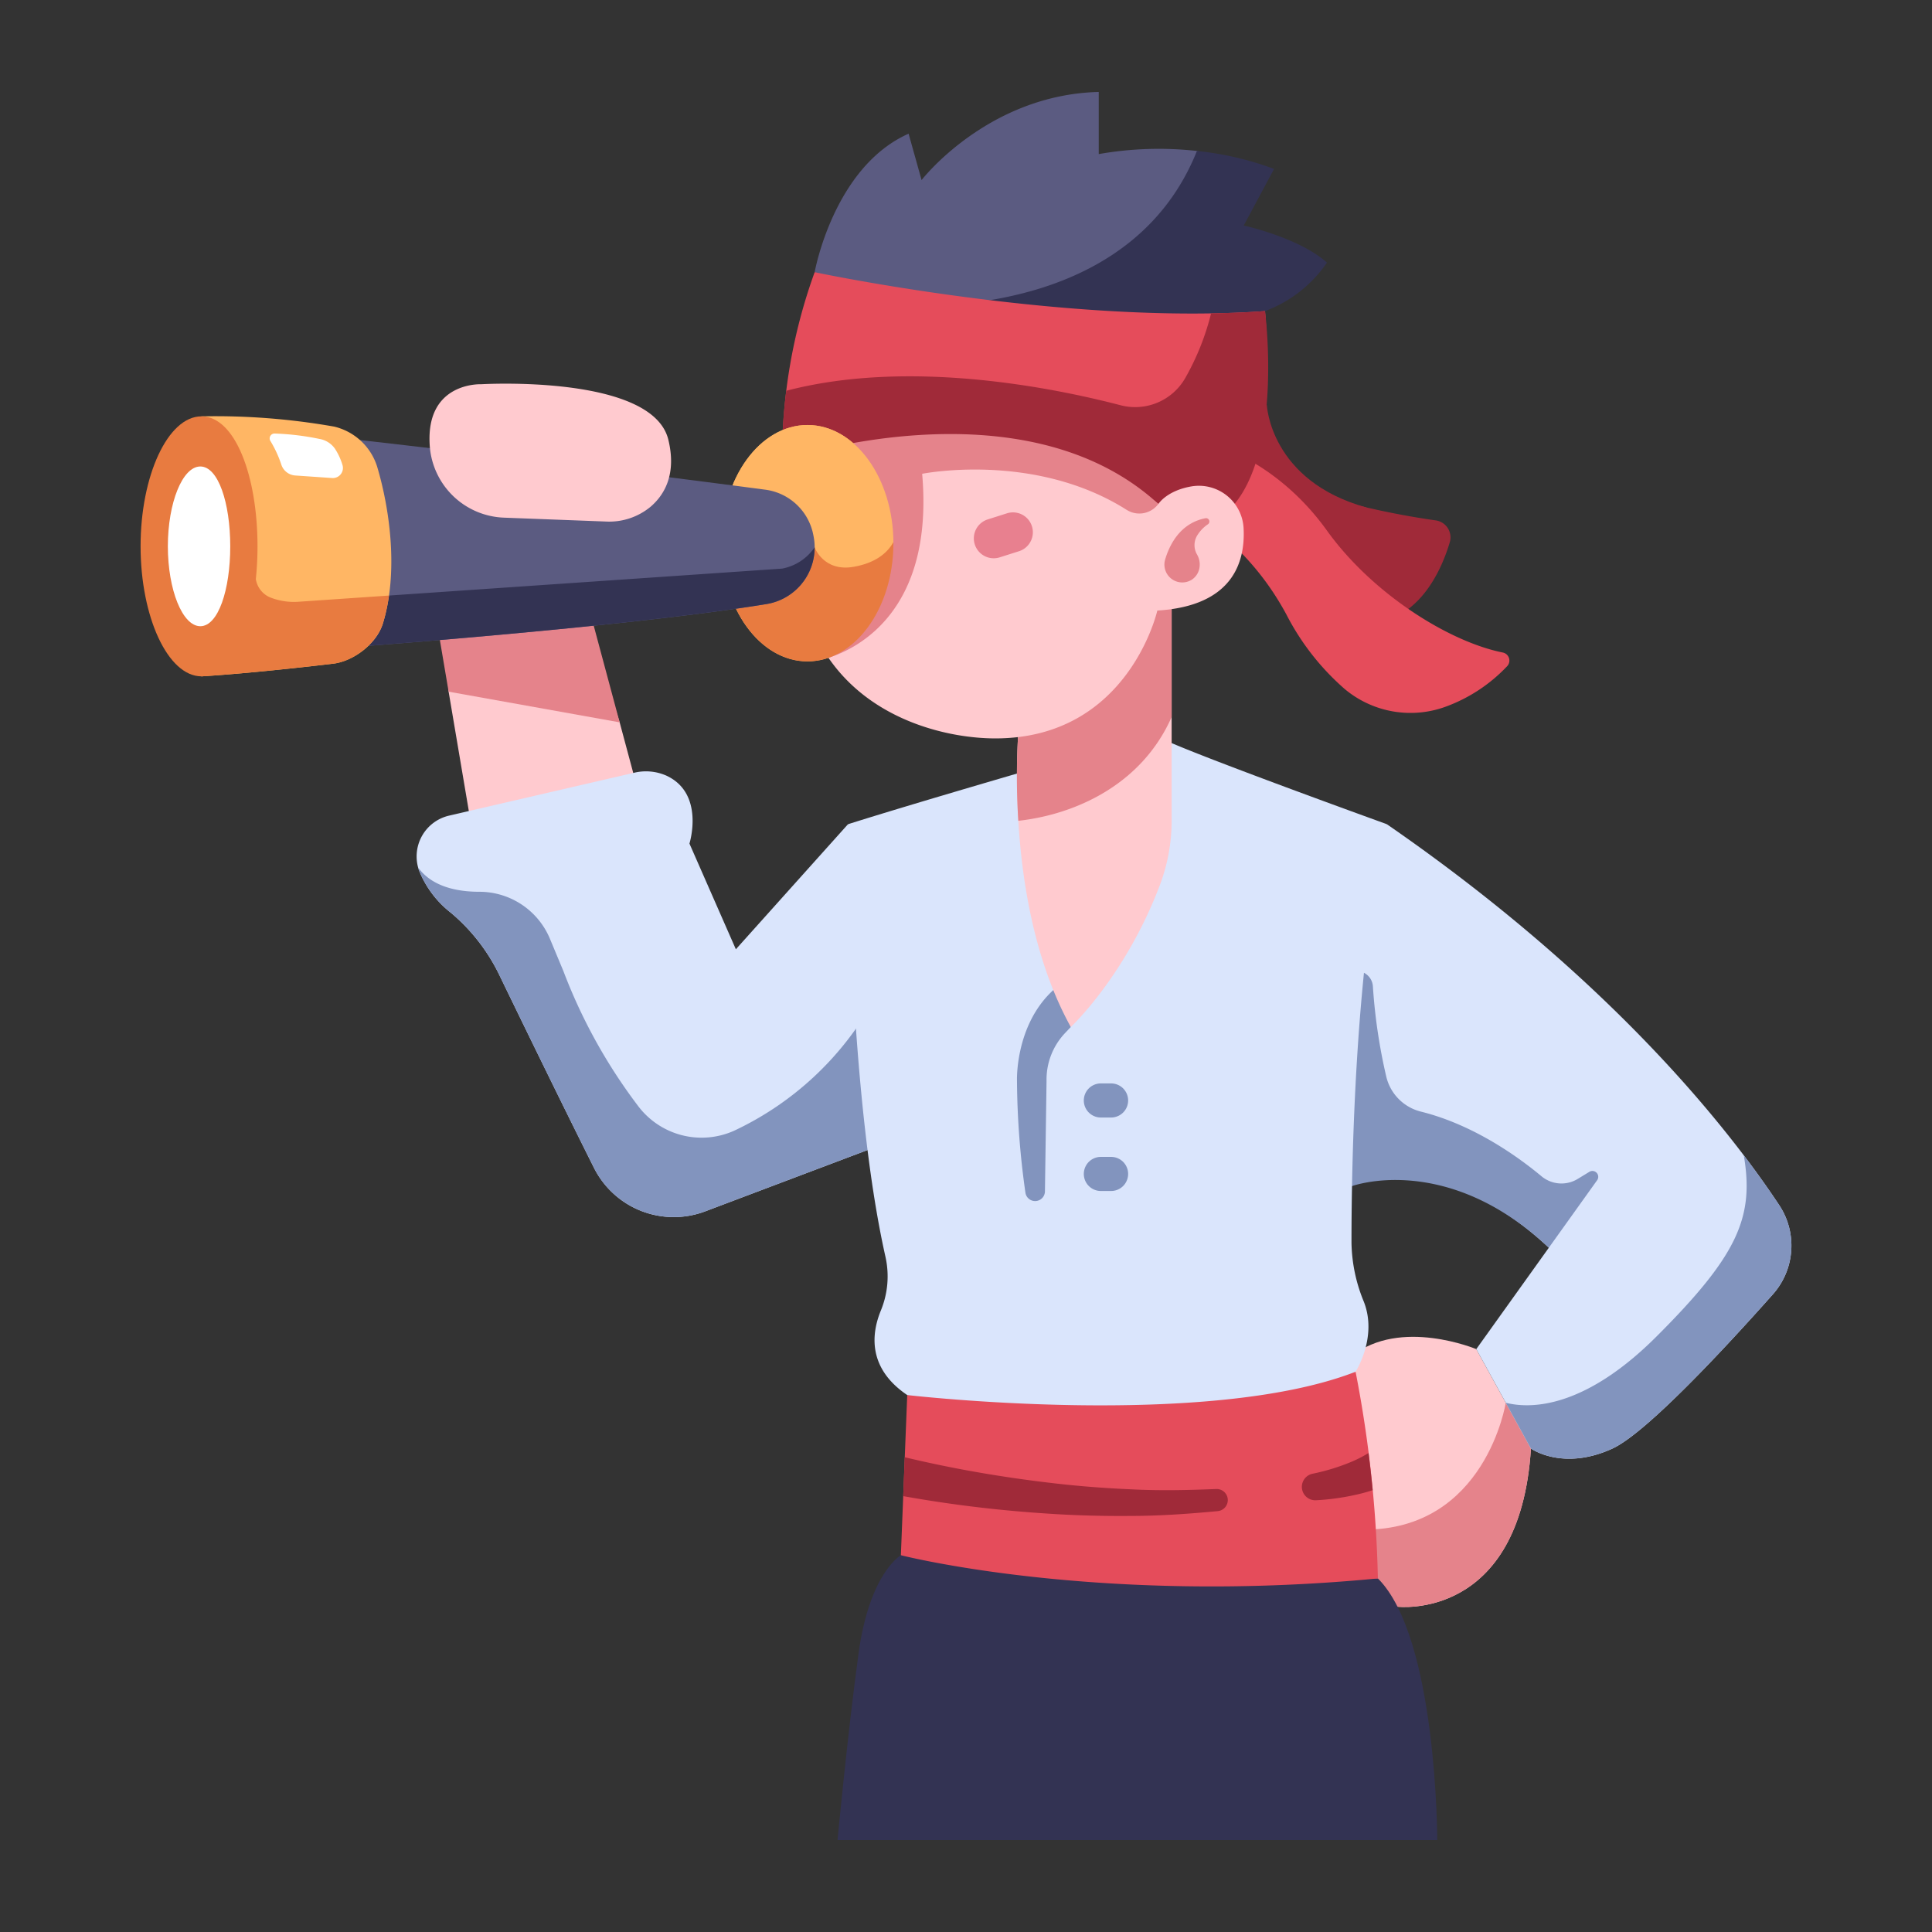 <svg xmlns="http://www.w3.org/2000/svg" id="Flat" height="512" viewBox="0 0 340 340" width="512"><rect x="0" y="0" width="340" height="340" fill="#333333" stroke="none"/><path d="m259.8 237.423s-13.357-5.6-21.9 1.225l2.829 42.688 5.209 1.42s21.559 2.6 23.483-27.837z" fill="#ffcacf"></path><path d="m239.925 269.189.8 12.147 5.209 1.42s21.559 2.6 23.483-27.837l-4.43-8.055s-3.524 22.445-25.062 22.325z" fill="#e5838b"></path><path d="m220.2 82.943a141.635 141.635 0 0 0 32.426 8.632 3.018 3.018 0 0 1 2.518 3.832c-1.292 4.343-4.387 11.526-11.084 13.791l-17.398-16.684s-4.352-5.984-6.462-9.571z" fill="#a02a39"></path><path d="m222.944 71.269s.556 13.351 17.536 18.045l-10.424 7.549-13.376-16.491z" fill="#a02a39"></path><path d="m77.853 107.724 1.096 13.998 4.095 24.19 28.977-7.727-2.97-11.065-7.089-22.25z" fill="#ffcacf"></path><path d="m233.907 210.655 4.059-3.438s16.585-4.609 34.605 12.361l-12.771 17.845 9.622 17.5s5.6 4.023 14.346 0c6.017-2.768 20.06-17.949 28.244-27.159a12.891 12.891 0 0 0 1.1-15.679c-8.688-13.133-29.368-39.643-69.039-67.032.001-.004-14.54 23.089-10.166 65.602z" fill="#dae5fc"></path><path d="m158.538 273.693s-5.521 3.1-7.458 17.348-3.689 32.779-3.689 32.779h105.542s0-35.628-10.448-46.043z" fill="#333353"></path><path d="m279.7 206.221-2.038 1.243a5.492 5.492 0 0 1 -6.373-.452c-4.035-3.364-11.932-9.089-21.284-11.4a8.316 8.316 0 0 1 -6.051-6.169 98.051 98.051 0 0 1 -2.349-15.866 2.869 2.869 0 0 0 -5.621-.612 89.346 89.346 0 0 0 -2.08 37.695l4.029-1.924s16.615-6.123 34.635 10.847l8.5-11.881a1.028 1.028 0 0 0 -1.368-1.481z" fill="#8294be"></path><path d="m159.658 245.506-1.12 28.187s34.486 8.849 83.947 4.084a212.637 212.637 0 0 0 -3.924-36.368z" fill="#e54c5b"></path><path d="m149.235 145.049-19.735 22.008-8.168-18.6s2.78-8.859-4.125-11.986a8.9 8.9 0 0 0 -5.674-.463l-32.448 7.516a7.37 7.37 0 0 0 -5.342 9.655 17.784 17.784 0 0 0 5.623 7.467 33.107 33.107 0 0 1 8.634 11.199c4.263 8.793 11.21 23.058 16.532 33.677a15.7 15.7 0 0 0 19.586 7.651l30.79-11.629s-.681-36.983-5.673-56.495z" fill="#dae5fc"></path><path d="m153.627 176.288a54.654 54.654 0 0 1 -24.434 22.7 13.984 13.984 0 0 1 -16.933-4.4 94.9 94.9 0 0 1 -13.119-23.712l-2.356-5.651a13.453 13.453 0 0 0 -12.414-8.287c-3.962 0-8.329-.9-10.787-4.263.049.167.093.333.155.5a17.784 17.784 0 0 0 5.623 7.467 33.111 33.111 0 0 1 8.638 11.204c4.263 8.792 11.21 23.057 16.532 33.676a15.7 15.7 0 0 0 19.586 7.651l30.79-11.629s-.215-11.613-1.281-25.256z" fill="#8294be"></path><path d="m149.235 145.049s.087 47.261 6.6 76.163a15.761 15.761 0 0 1 -.828 9.439c-1.61 3.931-2.429 10.068 4.651 14.855 0 0 52.627 6.113 78.9-4.1 0 0 3.924-6.09 1.443-12.355a28.2 28.2 0 0 1 -2.161-10.371c0-14.544.64-49 6.231-73.634 0 0-34.033-12.285-39.705-15.1l-20.663 4.812s-23.115 6.694-34.468 10.291z" fill="#dae5fc"></path><path d="m178.973 190.173a144.925 144.925 0 0 0 1.487 19.736 1.726 1.726 0 0 0 3.431-.237l.283-19.429a11.907 11.907 0 0 1 3.258-8.44l1.011-1.068-.932-8.16c-8.966 5.866-8.538 17.598-8.538 17.598z" fill="#8294be"></path><path d="m179.473 125.447s-3.689 32.388 8.97 55.289c0 0 9.58-8.912 15.664-24.947a32.216 32.216 0 0 0 2.084-11.426v-39.418s-13.45-3.707-26.718 20.502z" fill="#ffcacf"></path><path d="m203.3 104.769c-.405.026-.848.072-1.325.147a16.844 16.844 0 0 0 -2.368.549 23.845 23.845 0 0 0 -8.06 4.5c-3.766 3.078-7.93 7.917-12.076 15.482a121.812 121.812 0 0 0 -.265 19c9.984-1.1 21.707-6.323 26.983-18.267v-21.235a9.617 9.617 0 0 0 -2.889-.176z" fill="#e5838b"></path><path d="m213.94 78.371s10.913 2.922 19.58 15c7.955 11.086 21.41 19.546 30.948 21.463a1.444 1.444 0 0 1 .77 2.4 28.165 28.165 0 0 1 -10.475 7 18.033 18.033 0 0 1 -18.1-2.965 44.07 44.07 0 0 1 -10.257-13.088c-7.221-13.434-17.532-18.116-17.532-18.116z" fill="#e54c5b"></path><path d="m143.366 47.9s3.31-18.5 16.532-24.373l2.285 8.162s11.591-15.019 31.179-15.509v10.937a60.813 60.813 0 0 1 17.276-.552s7.246 2.08 11.925 3.853l-4.769 9.66s9.532 1.931 14.429 6.339c0 0-2.5 4.156-9.6 8.329l-3.744 5.672s-50.579 2.387-75.513-12.518z" fill="#5b5b81"></path><path d="m156.917 53.781c26.2 8.323 61.96 6.637 61.96 6.637l3.744-5.672a22.831 22.831 0 0 0 10.9-8.53c-4.9-4.407-14.643-6.529-14.643-6.529l5.338-9.958a54.656 54.656 0 0 0 -13.577-3.161c-10.824 27.022-42.897 27.771-53.722 27.213z" fill="#333353"></path><path d="m137.657 81.021a95.358 95.358 0 0 1 5.709-33.121s44.093 9.37 79.255 6.847c0 0 2.71 26.871-7.568 36.109l-8.515 3.785z" fill="#e54c5b"></path><path d="m215.053 90.855c11.195-8.672 7.568-36.109 7.568-36.109-3.106.223-6.282.352-9.491.4a44.626 44.626 0 0 1 -4.548 11.387 10.157 10.157 0 0 1 -11.368 4.787c-11.793-3.077-37.186-8.219-58.842-2.549a84.269 84.269 0 0 0 -.715 12.246l68.881 13.623z" fill="#a02a39"></path><path d="m137.657 81.021s40.609-12.174 66.2 7.67c0 0 1.431-2.325 5.776-3.085a7.877 7.877 0 0 1 9.221 7.4c.3 5.971-1.955 13.649-15.185 14.441 0 0-5.063 22.5-28.5 22.5-7.861 0-21.012-2.818-28.8-13.38-8.729-11.825-8.729-25.974-8.712-35.546z" fill="#ffcacf"></path><path d="m103.044 104.741-26.44 3.131 2.345 13.85 30.102 5.398z" fill="#e5838b"></path><ellipse cx="142.103" cy="95.593" fill="#ffb664" rx="15.122" ry="20.797"></ellipse><path d="m203.687 88.891.169-.2c-24.124-22.119-66.2-7.67-66.2-7.67-.016 9.356.006 23.079 8.152 34.735 5.077-1.617 18.582-8.217 16.478-32.375 0 0 19.724-3.962 36 6.352a4.16 4.16 0 0 0 5.401-.842z" fill="#e5838b"></path><path d="m157.225 95.593s-3.308 17.319-14.55 18.808c-8.279 1.1-15.694-7.322-15.694-18.808s6.77-20.8 15.122-20.8 15.122 9.314 15.122 20.8z" fill="#ffb664"></path><path d="m127.047 97.4c.666 10.639 7.147 18.993 15.056 18.993 8.352 0 15.122-9.312 15.122-20.8 0-.061-.006-.121-.006-.183-1.166 2.118-3.431 3.708-6.963 4.336-5.345.949-6.9-3.43-6.9-3.43l-9.77-.838z" fill="#e87b40"></path><path d="m174.879 98.246a3.5 3.5 0 0 1 -1.056-6.837l3.385-1.074a3.5 3.5 0 0 1 2.116 6.673l-3.386 1.073a3.485 3.485 0 0 1 -1.059.165z" fill="#e8808f"></path><path d="m195.533 196.664h-1.8a3 3 0 0 1 0-6h1.8a3 3 0 1 1 0 6z" fill="#8294be"></path><path d="m195.533 209.594h-1.8a3 3 0 0 1 0-6h1.8a3 3 0 0 1 0 6z" fill="#8294be"></path><path d="m240.838 255.705a21.066 21.066 0 0 1 -2.951 1.525 36.914 36.914 0 0 1 -6.866 2.116l-.038.007a2.36 2.36 0 0 0 .62 4.666 42.121 42.121 0 0 0 8.148-1.239q.907-.238 1.817-.536c-.198-2.036-.437-4.222-.73-6.539z" fill="#a02a39"></path><path d="m216.07 263.911a1.949 1.949 0 0 0 -2.027-1.867h-.059c-4.928.2-9.857.308-14.791.058-4.93-.211-9.856-.592-14.759-1.193q-7.355-.873-14.641-2.218c-3.533-.659-7.1-1.406-10.57-2.243l-.272 6.846c3.292.594 6.558 1.1 9.865 1.544q7.536 1.005 15.121 1.5c5.051.355 10.12.486 15.186.44 5.066-.006 10.135-.373 15.182-.846a1.952 1.952 0 0 0 1.765-2.021z" fill="#a02a39"></path><path d="m134.567 86.161c-36.539-4.811-71.844-8.79-71.844-8.79v36.444s48.09-3.546 72.207-7.517a10.1 10.1 0 0 0 8.243-11.937c-.049-.248-.1-.493-.158-.737a9.926 9.926 0 0 0 -8.448-7.463z" fill="#5b5b81"></path><path d="m143.36 96.316a8.884 8.884 0 0 1 -5.72 3.749l-74.917 5.135v8.614s48.09-3.546 72.207-7.517a10.087 10.087 0 0 0 8.43-9.981z" fill="#333353"></path><path d="m66.371 82.121c2.224 7.46 3.789 18.594 1 27.635-1.089 3.525-5.132 6.618-8.8 7.049-6.021.708-15.6 1.757-23.12 2.22v-45.755a120.328 120.328 0 0 1 23.362 1.806 10.461 10.461 0 0 1 7.558 7.045z" fill="#ffb664"></path><path d="m84.689 67.62s-9.812-.469-9.065 10.757c.007.112.015.224.024.334a13.6 13.6 0 0 0 13.08 12.389l17.878.681a11.4 11.4 0 0 0 7.935-2.644c2.443-2.122 4.525-5.744 3.08-11.738-2.787-11.565-32.932-9.779-32.932-9.779z" fill="#ffcacf"></path><path d="m52.387 105.909a11.417 11.417 0 0 1 -4.906-.8 4.2 4.2 0 0 1 -2.457-3.2l-9.571 1.573v15.543c7.554-.465 17.176-1.521 23.192-2.229 3.667-.432 7.686-3.626 8.759-7.159a32.207 32.207 0 0 0 1.048-4.829z" fill="#e87b40"></path><path d="m45.318 96.147c0 12.417-3.949 22.878-9.866 22.878s-10.712-10.475-10.712-22.892 4.8-22.863 10.712-22.863 9.866 10.461 9.866 22.877z" fill="#e87b40"></path><path d="m40.519 96.147c0 7.628-2.107 14.055-5.264 14.055s-5.715-6.435-5.715-14.063 2.56-14.046 5.715-14.046 5.264 6.426 5.264 14.054z" fill="#fff"></path><path d="m47.581 77.592a20.155 20.155 0 0 1 1.919 4.146 2.774 2.774 0 0 0 2.447 1.939l6.5.448a1.775 1.775 0 0 0 1.825-2.289 11.2 11.2 0 0 0 -1.326-2.871 4.171 4.171 0 0 0 -2.723-1.719 46 46 0 0 0 -7.9-.952.856.856 0 0 0 -.742 1.298z" fill="#fff"></path><path d="m205.052 98.445c.77-2.584 2.64-6.37 7.08-7.244a.586.586 0 0 1 .44 1.062 6.431 6.431 0 0 0 -1.865 1.939 3.277 3.277 0 0 0 -.073 3.338 3.506 3.506 0 0 1 .424 2.521 3.1 3.1 0 0 1 -1.226 1.891l-.075.052a3.144 3.144 0 0 1 -4.705-3.559z" fill="#e5838b"></path><path d="m313.113 212.081c-1.637-2.474-3.7-5.423-6.234-8.763 1.852 10.872-1.027 17.584-15.421 31.944-12.023 11.993-21.365 12.888-26.466 11.6l4.43 8.055s5.6 4.023 14.346 0c6.017-2.768 20.06-17.949 28.244-27.159a12.891 12.891 0 0 0 1.101-15.677z" fill="#8294be"></path></svg>